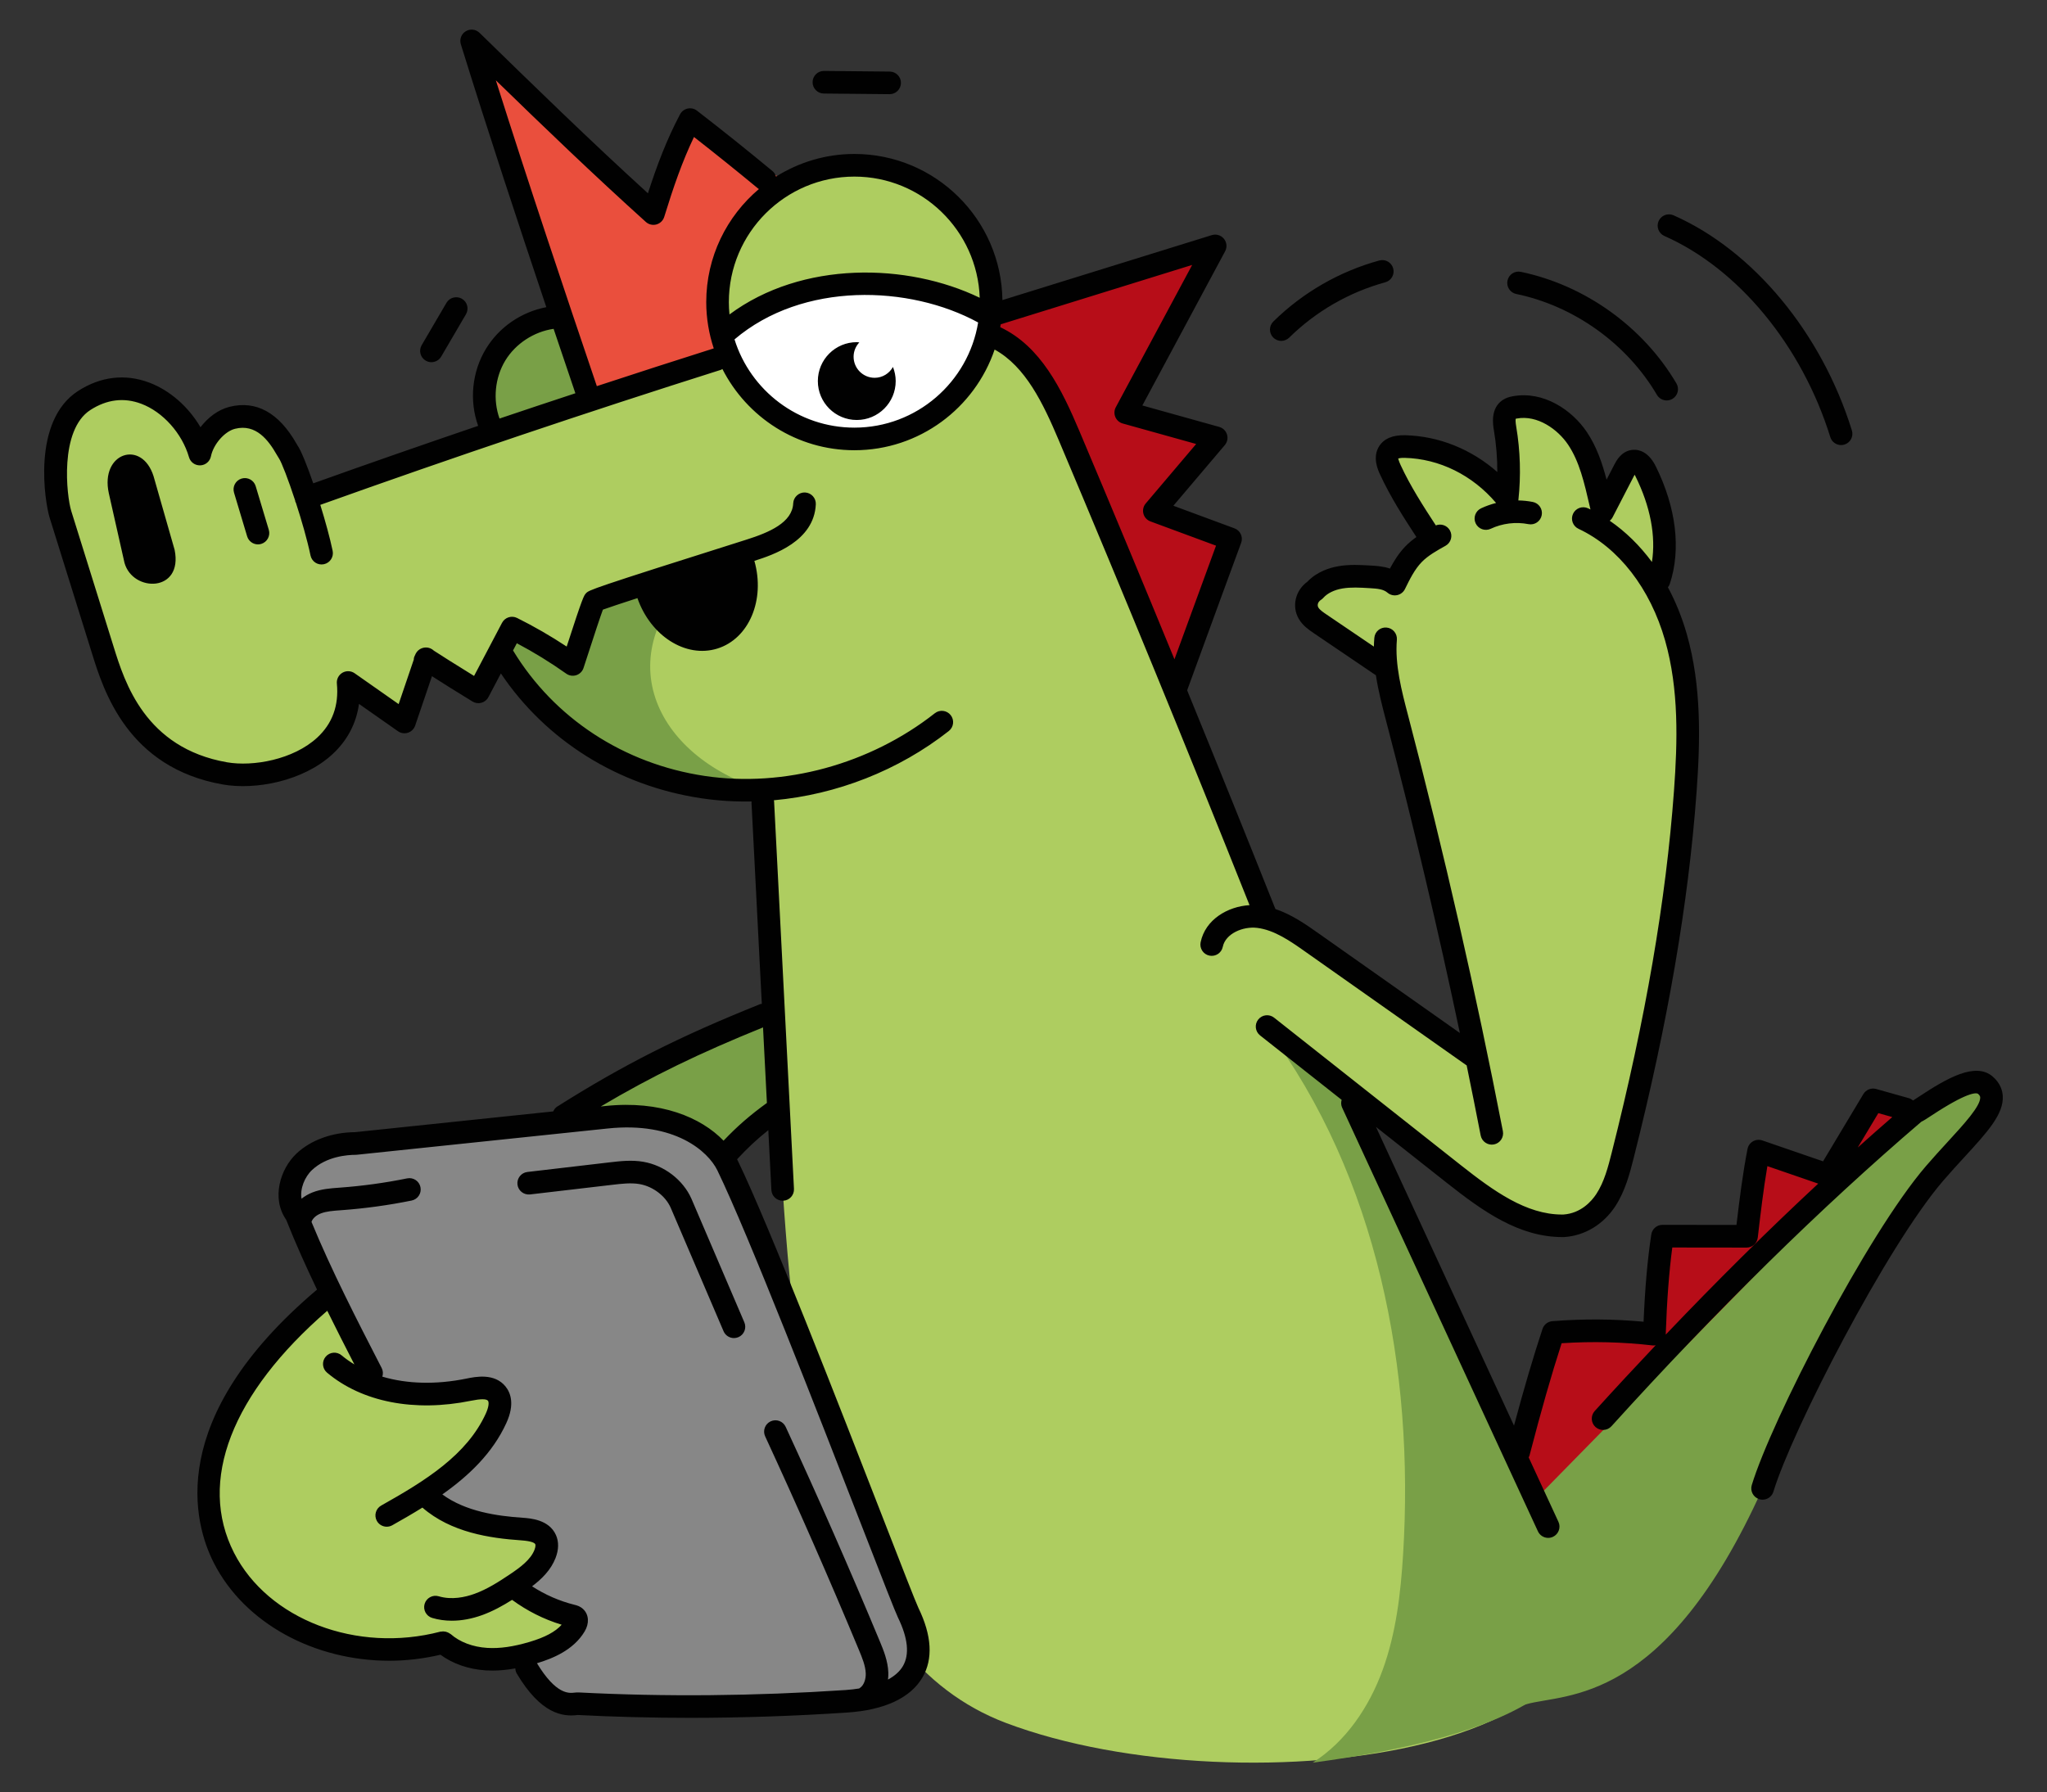 <?xml version="1.0" encoding="UTF-8"?>
<svg id="bq" data-name="handy" xmlns="http://www.w3.org/2000/svg" width="79.829mm" height="69.91mm" viewBox="0 0 226.286 198.169">
  <rect x="0" y="0" width="226.286" height="198.169" fill="#333333" stroke="none"/>
  <g id="bs" data-name="color">
    <g>
      <path d="M109.507,34.801l-33.223-21.573-4.051,10.383L52.14,4.527c4.033,12.998,8.493,26.29,12.992,39.568l44.376-9.293Z" style="fill: #ea4f3d;"/>
      <path d="M54.429,48.1c-1.021-2.544-1.019-6.8.485-9.123,1.503-2.323,4.182-3.939,7.053-4.254l3.165,9.372-10.703,4.005Z" style="fill: #79a047;"/>
      <path d="M211.75,122.932c.278.125,5.903-4.501,7.711-2.953,2.325,1.99-1.639,5.149-5.609,9.769-6.448,7.504-16.887,27.853-19.006,34.817-10.837,24.075-21.755,22.633-26.102,23.861-8.788,2.484-9.984-14.525-1.668-23.95,11.956-13.2,26.594-26.991,44.674-41.544Z" style="fill: #79a047;"/>
      <path d="M166.115,169.457c1.182-4.553,4.199-17.923,5.589-22.128,3.605-.283,7.234-.26,11.186.195.125-3.774.386-7.544.889-10.843l9.293.011,1.335-9.412,7.676,2.641,4.977-8.307,4.69,1.317-45.635,46.525Z" style="fill: #b70d18;"/>
      <path d="M153.215,109.928c-2.907-2.018-5.752-3.997-8.223-5.739-1.8-1.269-3.7-2.578-5.888-2.839s-4.717.929-5.16,3.087c-.914,3.95.787,7.078,6.126,9.064,6.879,5.435,13.759,10.87,20.638,16.305,3.584,2.832,7.568,5.806,12.135,5.73,2.061-.139,3.669-1.325,4.651-2.809.982-1.483,1.447-3.241,1.883-4.966,3.339-13.209,5.926-26.643,6.92-40.231.418-5.711.541-11.551-1.028-17.058-.523-1.834-1.258-3.634-2.199-5.309,1.047-3.932.586-9.54-1.158-13.054-.283-.571-.756-1.222-1.385-1.115-.468.079-.75.55-.968.972-.799,1.545-1.598,3.09-2.396,4.634-.718-3.063-1.253-5.844-2.774-8.12s-4.259-3.936-6.949-3.432c-.227.042-.456.102-.646.233-.626.433-.54,1.364-.413,2.115.429,2.552.506,5.163.229,7.735-2.871-3.568-7.034-5.648-11.288-5.756-.666-.017-1.442.069-1.802.63-.365.568-.111,1.316.172,1.929,1.06,2.293,2.834,5.659,4.299,8.021-.619.371-1.205.79-1.709,1.304-.92.938-1.514,2.14-2.093,3.319-.804-.681-1.785-.743-2.743-.799-1.083-.064-2.177-.127-3.246.054-1.07.18-2.128.629-2.849,1.44-.96.621-1.156,1.739-.69,2.532.293.499.788.84,1.267,1.165,2.173,1.473,5.095,3.566,7.356,5.12.241,1.828.719,3.641,1.188,5.429,3.244,12.376,6.161,24.837,8.747,37.367-3.081-2.16-6.585-4.586-10.003-6.959Z" style="fill: #aecd60;"/>
      <path d="M129.91,76.319l6.179-16.709c-.018-.005-.074-.021-.055-.016.055.016-8.428-3.117-8.428-3.117l6.839-8.066-10-2.791,9.888-18.425-24.826,7.607,20.403,41.518Z" style="fill: #b70d18;"/>
      <path d="M171.144,168.789c-7.214-15.615-24.05-52.078-31.264-67.694-7.044-17.719-14.278-35.363-21.7-52.927-1.063-2.514-3.195-7.822-8.461-11.014-7.934-4.81-17.715-1.694-30.398,2.545-20.988,7.014-36.091,12.239-45.449,15.44-.806-2.48-1.638-4.641-2.013-5.173-.341-.484-2.225-4.747-6.174-3.77-1.698.42-3.244,2.296-3.593,4.01-1.41-4.876-7.15-9.546-12.778-5.925-4.355,2.802-3.107,11.073-2.633,12.593,1.536,4.923,3.072,9.845,4.608,14.768,1.185,3.798,3.571,12.123,13.582,13.875,5.057.885,14.413-1.763,13.61-10.053l6.229,4.369,2.379-6.992c-.411-.161,5.796,3.664,5.796,3.664,0,0,1.258-2.39,2.31-4.388,4.757,8.002,13.326,13.546,22.536,14.917,2.188.326,4.402.42,6.605.298.523,14.408,1.179,29.146,2.184,44.183,1.655,24.773,5.333,51.671,24.685,58.986,26.089,9.86,77.739,3.321,59.937-21.713" style="fill: #aecd60;"/>
      <path d="M79.937,128.025c1.996-2.248,4.845-4.512,7.035-6.083l-.449-10.47c-7.866,3.158-19.164,8.9-24.252,11.937l17.666,4.616Z" style="fill: #79a047;"/>
      <path d="M58.198,184.402c-3.019-5.862-23.158-44.301-25.46-50.144-1.304-1.711-.66-4.345.911-5.815,1.571-1.469,3.794-2.005,5.662-2.008,9.252-.969,18.504-1.937,27.756-2.906,7.434-.778,11.928,2.39,13.347,5.313,4.969,10.232,18.99,47.438,19.982,49.48,3.141,6.467-.757,9.384-6.836,9.788-9.948.661-19.908.771-29.666.267-.559-.029-2.791.912-5.697-3.974Z" style="fill: #878787;"/>
      <path d="M30.418,148.803c1.714-1.934,3.76-3.899,6.169-5.879,0,0,3.804,7.189,5.591,10.567,3.077.851,6.478.804,9.635.16,1.079-.22,2.408-.422,3.1.435.602.745.327,1.851-.07,2.722-1.647,3.614-4.737,6.218-8.133,8.399,2.797,2.234,7.474,3.614,10.957,3.853,1.015.07,2.233.243,2.648,1.172.22.493.132,1.072-.064,1.574-.562,1.448-1.896,2.43-3.184,3.297-.187.126-.375.251-.565.375,1.866,1.431,4.457,2.619,6.714,3.176.142.035.292.072.397.175.236.23.113.629-.056.912-.964,1.617-2.831,2.449-4.636,2.986-1.667.496-3.404.828-5.139.72-1.736-.108-3.477-.685-4.783-1.834-17.785,4.656-36.711-12.356-18.581-32.809Z" style="fill: #aecd60;"/>
      <path d="M109.507,34.801c.042-.461.071-.925.071-1.397,0-8.355-6.773-15.128-15.128-15.128s-15.128,6.773-15.128,15.128c0,1.155.141,2.274.386,3.355,8.368-7.179,21.601-6.533,29.799-1.958Z" style="fill: #aecd60;"/>
      <path d="M145.111,194.892c3.675-2.332,6.236-6.146,7.728-10.235,1.492-4.089,1.999-8.469,2.268-12.813,1.264-20.38-2.834-41.711-15.036-58.084l10.048,7.855,23.926,51.055c5.867,13.317-7.398,19.345-28.935,22.222Z" style="fill: #79a047;"/>
      <path d="M56.602,69.447l-1.32,2.805c4.773,7.928,13.293,13.419,22.45,14.782,2.188.326,4.402.42,6.605.298-12.022-3.727-17.563-15.138-6.447-24.889l-12.198,4.013-2.353,6.863-6.737-3.873Z" style="fill: #79a047;"/>
      <path d="M79.565,36.831c1.554,6.702,7.549,11.702,14.724,11.702,7.821,0,14.254-5.935,15.045-13.547-8.707-4.507-21.604-4.124-29.768,1.846Z" style="fill: #fff;"/>
      <path d="M96.688,41.772c.874,0,1.626-.487,2.024-1.2.19.485.303,1.009.303,1.562,0,2.376-1.927,4.303-4.303,4.303s-4.303-1.927-4.303-4.303,1.927-4.303,4.303-4.303c.096,0,.187.022.281.028-.389.416-.632.971-.632,1.586,0,1.285,1.042,2.327,2.327,2.327ZM12.029,54.535l1.736,7.705c.928,3.28,6.493,3.274,5.539-1.444l-2.331-8.152c-1.305-4.098-5.921-2.584-4.944,1.891ZM26.708,52.913c-.661.199-1.036.896-.838,1.557l1.45,4.83c.163.542.659.891,1.196.891.119,0,.24-.017.36-.053.661-.199,1.036-.896.838-1.557l-1.45-4.83c-.199-.662-.896-1.036-1.557-.838ZM47.062,39.875c.198.116.415.171.63.171.43,0,.848-.221,1.08-.619l2.74-4.683c.349-.596.148-1.362-.448-1.71-.595-.347-1.362-.149-1.71.448l-2.74,4.683c-.349.596-.147,1.362.448,1.71ZM91.065,10.342l7.268.071h.012c.685,0,1.243-.552,1.25-1.238.007-.69-.548-1.255-1.238-1.262l-7.266-.071h-.013c-.685,0-1.243.552-1.25,1.238-.007.69.547,1.255,1.237,1.262ZM167.614,32.503c6.415,1.337,12.229,5.507,15.553,11.157.232.396.649.616,1.078.616.216,0,.434-.056.633-.172.595-.35.794-1.116.443-1.711-3.675-6.247-10.104-10.858-17.197-12.336-.684-.144-1.338.293-1.479.969-.141.676.293,1.338.969,1.479ZM71.112,128.454c-1.292-.221-2.575-.071-3.706.062l-9.107,1.066c-.686.081-1.176.701-1.096,1.387.08.686.7,1.167,1.387,1.097l9.107-1.066c1.011-.119,2.055-.241,2.994-.081,1.48.253,2.87,1.308,3.448,2.609l5.846,13.66c.203.475.665.759,1.15.759.164,0,.33-.033.491-.101.634-.272.929-1.006.657-1.641l-5.853-13.676c-.926-2.081-3.014-3.68-5.319-4.074ZM221.396,121.177c.121,2.011-1.713,4.007-4.25,6.771-.747.813-1.546,1.684-2.346,2.614-6.248,7.27-16.694,27.58-18.758,34.366-.164.539-.66.887-1.196.887-.12,0-.242-.018-.363-.055-.661-.201-1.033-.899-.833-1.56,2.171-7.137,12.708-27.651,19.254-35.268.818-.952,1.637-1.843,2.4-2.675,1.796-1.956,3.653-3.979,3.597-4.93-.004-.062-.012-.192-.253-.399-.247-.123-1.258-.139-5.135,2.416-.475.313-.827.545-1.126.688-11.088,9.484-22.61,20.808-34.247,33.661-.465.512-1.255.55-1.766.088-.512-.463-.551-1.254-.088-1.766,2.253-2.489,4.5-4.902,6.743-7.275-.094.011-.186.037-.282.026-3.376-.389-6.695-.472-10.116-.25-1.123,3.466-2.26,7.44-3.552,12.417-.02.075-.061.137-.092.205l3.292,7.126c.289.627.017,1.37-.61,1.659-.17.079-.349.116-.523.116-.473,0-.925-.269-1.136-.726l-21.644-46.846c-.13-.282-.132-.584-.054-.861l-9.017-7.124c-.541-.428-.634-1.214-.205-1.756.428-.542,1.214-.634,1.756-.206l20.638,16.305c3.645,2.879,7.244,5.462,11.189,5.462.05,0,.1,0,.15-.001,1.942-.132,3.111-1.466,3.63-2.249.896-1.353,1.33-3.068,1.713-4.582,3.748-14.827,6-27.917,6.885-40.016.398-5.445.554-11.229-.983-16.624-1.643-5.764-5.132-10.265-9.573-12.348-.625-.293-.894-1.038-.601-1.663.293-.625,1.036-.895,1.663-.601.088.042.175.083.262.126l-.075-.325c-.614-2.664-1.145-4.964-2.393-6.83-1.135-1.696-3.395-3.324-5.68-2.898-.052.01-.089.018-.117.025-.02.107-.03.353.06.888.448,2.668.529,5.386.239,8.076-.003.022-.006.044-.009.065.536.01,1.072.066,1.599.169.678.133,1.119.79.986,1.467-.133.677-.783,1.122-1.467.986-1.401-.274-2.882-.093-4.173.513-.624.292-1.369.023-1.662-.602s-.023-1.369.602-1.662c.532-.25,1.088-.446,1.657-.59-2.611-3.078-6.27-4.89-10.097-4.987-.485-.011-.677.056-.732.083.029.015.047.221.27.703,1.071,2.32,2.495,4.536,3.898,6.682.574-.231,1.246-.004,1.556.552.336.603.12,1.364-.483,1.7-.941.524-1.915,1.067-2.623,1.79-.789.805-1.336,1.918-1.864,2.995-.17.346-.489.594-.867.673-.374.078-.771-.021-1.063-.271-.457-.387-1.063-.449-2.008-.504-1.045-.062-2.032-.119-2.965.038-.911.154-1.665.522-2.122,1.037-.074.084-.161.159-.256.22-.376.244-.432.611-.292.849.157.266.547.53.892.764l5.246,3.557c.007-.32.022-.641.049-.963.058-.687.653-1.203,1.35-1.142.688.057,1.199.662,1.143,1.35-.23,2.761.52,5.626,1.246,8.396,3.978,15.178,7.495,30.611,10.473,45.939.131.678-.312,1.333-.989,1.465-.671.131-1.333-.311-1.466-.989-.501-2.583-1.018-5.167-1.55-7.753-.031-.019-.062-.039-.094-.06l-17.765-12.525c-1.588-1.12-3.388-2.39-5.314-2.619-1.552-.185-3.487.631-3.787,2.096-.139.676-.797,1.111-1.476.974-.677-.139-1.112-.799-.974-1.476.518-2.526,3.011-3.963,5.407-4.105-6.838-17.172-13.93-34.465-21.099-51.427-1.713-4.055-3.671-8.14-7.08-10.001-2.195,6.461-8.306,11.129-15.5,11.129-6.368,0-11.884-3.66-14.593-8.98-.055.027-.098.069-.158.088-14.782,4.677-29.674,9.701-44.292,14.932.561,1.81,1.067,3.656,1.365,5.084.141.676-.292,1.338-.968,1.479-.689.142-1.339-.293-1.479-.968-.361-1.728-.986-3.89-1.616-5.828-.019-.038-.046-.07-.061-.111-.016-.044-.009-.089-.02-.133-.757-2.305-1.504-4.245-1.79-4.661-.05-.07-.128-.201-.229-.377-.938-1.65-2.316-3.47-4.622-2.898-1.149.284-2.396,1.708-2.669,3.045-.114.564-.6.977-1.174,1-.593.021-1.092-.349-1.252-.902-.762-2.635-2.885-5.01-5.281-5.909-1.907-.715-3.798-.484-5.618.688-3.447,2.217-2.636,9.506-2.117,11.169l4.685,15.013c1.215,3.91,3.477,11.187,12.528,12.771,2.865.502,7.339-.286,9.982-2.733,1.672-1.548,2.401-3.556,2.168-5.967-.047-.486.193-.955.614-1.201.422-.245.947-.223,1.348.057l4.865,3.412,1.675-4.926c-.011-.202.086-.396.212-.648.289-.579.994-.837,1.595-.601.159.063.299.155.415.268.507.344,2.445,1.558,4.442,2.793l3.091-5.874c.317-.602,1.053-.839,1.664-.537,1.884.938,3.722,1.999,5.483,3.163,1.791-5.522,1.896-5.634,2.14-5.896.333-.353.432-.458,17.749-5.932,2.495-.789,5.059-1.882,5.153-4.016.031-.689.638-1.223,1.305-1.193.689.031,1.224.615,1.193,1.304-.184,4.099-4.733,5.603-6.792,6.255,1.22,4.302-.582,8.613-4.105,9.702-3.491,1.079-7.371-1.409-8.822-5.58-1.74.565-3.151,1.032-3.818,1.273-.252.684-.838,2.411-2.139,6.443-.122.379-.417.677-.795.802-.378.126-.793.064-1.117-.167-1.741-1.234-3.574-2.362-5.463-3.362l-.42.798c4.544,7.494,12.248,12.543,21.204,13.876,8.746,1.302,18.25-1.29,25.422-6.934.543-.427,1.329-.333,1.756.209.427.542.333,1.329-.209,1.755-5.552,4.369-12.413,7.034-19.335,7.657.019.085.028.175.028.266.022.498,2.169,42.277,2.19,42.699.036.689-.494,1.277-1.184,1.312-.022,0-.044.001-.065.001-.661,0-1.213-.518-1.247-1.186-.12-2.333-.233-4.53-.34-6.615-1.251.992-2.311,1.983-3.454,3.22.019.037.043.074.061.111,3.455,7.116,11.32,27.347,16.02,39.435,2.055,5.285,3.678,9.459,3.962,10.045,1.487,3.062,1.641,5.651.454,7.693-1.317,2.269-4.198,3.613-8.331,3.888-5.854.389-11.666.584-17.382.584-4.203,0-8.354-.105-12.432-.316l-.061.012c-1.574.18-3.978-.11-6.646-4.596-.106-.179-.147-.372-.159-.566-.885.157-1.726.242-2.524.242-.249,0-.495-.008-.737-.023-1.898-.119-3.652-.729-5.014-1.73-1.883.44-3.782.665-5.656.665-8.239,0-15.963-4.092-19.389-10.803-2.225-4.359-5.482-15.943,11.4-30.234-1.231-2.576-2.394-5.16-3.412-7.727-1.637-2.337-.694-5.6,1.163-7.335,1.575-1.473,3.922-2.326,6.447-2.345l21.914-2.295c.098-.211.234-.405.445-.538,7.377-4.652,13.449-7.719,22.403-11.314.068-.028.139-.024.209-.039-.881-17.167-1.08-21.073-1.125-21.971-.009-.058-.013-.118-.013-.179v-.098c0-.044.002-.088.007-.131-1.861.038-3.713-.078-5.537-.35-9.19-1.368-17.17-6.36-22.176-13.804l-1.379,2.62c-.161.307-.442.532-.776.624-.334.092-.691.041-.986-.142-2.053-1.266-3.488-2.15-4.477-2.798l-1.858,5.464c-.127.373-.422.664-.796.786-.371.123-.783.062-1.105-.165l-4.308-3.021c-.295,2.147-1.282,4.036-2.918,5.551-3.27,3.028-8.571,3.982-12.112,3.362-10.554-1.848-13.208-10.388-14.484-14.492l-4.684-15.01c-.512-1.643-2.024-10.687,3.151-14.016,2.483-1.598,5.198-1.92,7.849-.926,2.306.865,4.355,2.687,5.675,4.939.816-1.062,1.941-1.943,3.223-2.26,2.937-.727,5.435.645,7.396,4.088.047.082.082.147.109.189.394.559,1.057,2.205,1.739,4.187,6.037-2.16,12.123-4.278,18.228-6.357-.998-2.806-.684-5.978.866-8.524,1.461-2.402,3.922-4.074,6.671-4.597-3.142-9.361-6.436-19.357-9.45-29.069-.169-.546.054-1.138.542-1.437.485-.298,1.115-.229,1.525.171,5.976,5.831,12.141,11.847,18.614,17.743,1.029-3.181,2.091-5.969,3.552-8.732.173-.326.48-.559.841-.637.364-.078.738.008,1.029.233,2.812,2.173,5.627,4.426,8.368,6.696.193.16.303.371.373.593,2.516-1.575,5.478-2.502,8.659-2.502,8.957,0,16.247,7.229,16.367,16.156l23.147-7.182c.482-.15,1.011.007,1.335.398.322.392.377.939.137,1.387l-9.149,17.05,8.496,2.371c.41.115.734.43.859.837s.033.85-.242,1.175l-5.685,6.704,6.754,2.498c.631.233.964.924.754,1.563-.012.036-.025.07-.039.104-.231.596-3.611,9.845-5.947,16.243,3.296,8.06,6.558,16.135,9.757,24.182,1.811.608,3.39,1.717,4.72,2.655l15.672,11.05c-2.43-11.521-5.151-23.042-8.123-34.381-.448-1.708-.898-3.426-1.16-5.169l-6.876-4.662c-.507-.344-1.2-.814-1.643-1.565-.81-1.378-.392-3.152.942-4.116,1.058-1.115,2.46-1.553,3.466-1.722,1.211-.205,2.389-.136,3.527-.069.647.038,1.393.082,2.134.335.459-.86,1.003-1.733,1.737-2.483.37-.378.774-.708,1.19-1.005-1.436-2.196-2.891-4.469-4.022-6.92-.217-.47-.878-1.9-.09-3.128.536-.835,1.493-1.242,2.887-1.205,3.726.095,7.307,1.548,10.169,4.066.006-1.536-.119-3.071-.374-4.589-.111-.663-.407-2.423.937-3.351.389-.27.806-.374,1.125-.433,3.418-.64,6.59,1.53,8.219,3.966,1.062,1.587,1.676,3.364,2.171,5.251l.851-1.646c.222-.43.742-1.439,1.869-1.63.509-.086,1.783-.083,2.714,1.792,2.264,4.565,2.817,9.18,1.561,12.995-.049.146-.121.278-.212.391.856,1.596,1.562,3.336,2.09,5.19,1.644,5.77,1.487,11.816,1.073,17.491-.896,12.247-3.171,25.477-6.955,40.447-.411,1.623-.922,3.642-2.053,5.35-1.315,1.987-3.36,3.213-5.609,3.365-.069.001-.138.002-.207.002-4.799,0-8.785-2.836-12.787-5.998l-7.827-6.184,15.259,33.027c1.118-4.169,2.136-7.623,3.151-10.693.158-.478.587-.814,1.089-.854,3.423-.269,6.736-.25,10.084.06.157-3.757.438-6.925.853-9.65.093-.611.618-1.062,1.235-1.062h.002l8.179.01c.333-2.823.693-5.7,1.221-8.4.069-.354.289-.662.602-.843.313-.181.69-.217,1.031-.1l6.718,2.311,4.457-7.438c.289-.483.867-.712,1.41-.561l3.616,1.016c.18.051.334.143.467.256.162-.099.379-.244.657-.427,3.068-2.023,6.226-3.862,8.135-2.228.866.741,1.089,1.577,1.123,2.148ZM62.086,179.639c-1.991-.601-3.838-1.545-5.477-2.747-1.008.635-2.121,1.257-3.328,1.691-1.136.408-2.26.614-3.331.614-.754,0-1.482-.102-2.169-.306-.662-.197-1.038-.893-.842-1.555.198-.662.895-1.037,1.555-.842,1.45.432,2.943.095,3.941-.264,1.419-.51,2.721-1.349,3.934-2.164,1.139-.766,2.287-1.606,2.717-2.712.132-.341.117-.545.087-.612-.056-.125-.337-.348-1.592-.434-3.41-.234-7.718-.863-10.885-3.62-1.095.681-2.215,1.328-3.333,1.955-.193.108-.403.16-.61.16-.438,0-.862-.23-1.091-.639-.338-.602-.124-1.364.479-1.702,4.905-2.751,9.48-5.6,11.564-10.171.343-.751.362-1.262.236-1.418-.175-.216-.807-.215-1.878.003-6.251,1.276-12.049.142-15.91-3.109-.528-.444-.596-1.233-.151-1.761.443-.528,1.231-.597,1.761-.151.439.369.914.7,1.413,1.004-1.008-1.962-2.016-3.943-2.998-5.933-10.574,9.157-14.344,18.853-10.305,26.765,3.77,7.385,13.575,11.13,22.811,8.713.04-.01.078,0,.117-.006.086-.014.168-.018.255-.014.079.004.153.012.229.03.077.018.148.045.222.078.079.035.15.076.22.127.032.023.069.031.099.057,1.005.883,2.438,1.425,4.036,1.525,1.389.085,2.878-.127,4.705-.67,1.681-.501,2.821-1.11,3.521-1.89ZM79.292,129.388c-1.012-2.079-4.701-5.392-12.094-4.616l-27.756,2.906c-.042.004-.085.007-.128.007-.91.001-3.202.168-4.811,1.671-.824.771-1.355,2.08-1.171,3.182.357-.283.766-.524,1.224-.702.97-.375,1.979-.448,2.869-.513l.164-.012c2.484-.182,4.979-.525,7.419-1.022.678-.139,1.337.3,1.474.976.138.677-.299,1.337-.976,1.475-2.542.517-5.145.875-7.734,1.065l-.166.012c-.785.057-1.526.11-2.146.35-.526.204-.917.569-1.025.938,2.211,5.369,5.022,10.841,7.754,16.147.159.309.176.653.076.959,2.726.809,5.922.904,9.298.215,1.006-.207,3.102-.634,4.321.874.563.696,1.037,1.961.096,4.027-1.506,3.303-4.102,5.8-7.081,7.906,2.572,1.896,6.041,2.387,8.853,2.579.882.061,2.943.203,3.704,1.91.331.741.316,1.618-.04,2.536-.521,1.341-1.532,2.328-2.599,3.136,1.441.933,3.038,1.635,4.699,2.045.218.053.623.153.971.494.616.601.673,1.561.145,2.447-1.249,2.093-3.587,3.01-5.273,3.518,2.105,3.473,3.523,3.322,4.135,3.253.195-.021.354-.033.468-.024,9.526.492,19.458.402,29.518-.266.531-.035,1.025-.098,1.501-.172.016-.01.024-.027.041-.037.499-.295.702-1.029.682-1.625-.029-.856-.401-1.748-.761-2.611-3.281-7.888-6.767-15.83-10.359-23.604-.289-.627-.017-1.37.61-1.659.63-.291,1.37-.016,1.659.61,3.606,7.804,7.104,15.775,10.398,23.693.403.969.906,2.175.95,3.486.009.26-.008.514-.037.763.745-.406,1.309-.905,1.651-1.494.743-1.279.562-3.078-.54-5.346-.314-.646-1.603-3.953-4.044-10.231-4.686-12.052-12.527-32.225-15.938-39.249ZM84.35,113.597c-7.054,2.855-12.302,5.401-17.938,8.743l.526-.055c6.06-.637,10.564,1.256,13.048,3.837,1.504-1.588,2.917-2.813,4.792-4.173-.157-3.06-.3-5.831-.429-8.352ZM63.605,43.482c-.784-2.313-1.588-4.692-2.406-7.123-2.167.309-4.202,1.634-5.34,3.503-1.148,1.888-1.387,4.334-.639,6.415,2.792-.945,5.588-1.871,8.385-2.795ZM83.895,20.9c-.023-.016-.05-.021-.072-.039-2.331-1.93-4.717-3.848-7.106-5.714-1.298,2.706-2.272,5.531-3.29,8.833-.125.408-.45.723-.862.837-.41.113-.852.01-1.169-.277-5.754-5.187-11.251-10.473-16.582-15.661,3.666,11.594,7.63,23.383,11.164,33.815,4.311-1.416,8.622-2.813,12.924-4.174-.532-1.612-.83-3.328-.83-5.116,0-5.011,2.267-9.498,5.824-12.504ZM108.128,35.655c-7.584-4.144-19.39-4.545-26.931,1.871,1.76,5.646,7.035,9.756,13.253,9.756,6.884,0,12.598-5.044,13.678-11.627ZM108.303,32.922c-.257-7.428-6.364-13.396-13.854-13.396-7.652,0-13.878,6.226-13.878,13.878,0,.46.025.915.069,1.364,8.026-5.963,19.661-5.713,27.662-1.846ZM129.831,72.896l4.595-12.564-7.253-2.683c-.383-.142-.672-.46-.775-.855s-.008-.815.256-1.126l5.577-6.578-8.121-2.266c-.365-.102-.665-.365-.813-.714-.149-.349-.132-.747.048-1.082l8.444-15.736-21.166,6.567c-.016.105-.031.212-.049.317,4.471,2.109,6.782,6.829,8.757,11.504,3.526,8.342,7.031,16.767,10.5,25.215ZM180.794,52.664c-.033-.066-.064-.125-.095-.176-.009.016-.018.033-.026.051l-2.397,4.636c-.082.159-.194.294-.328.401,1.75,1.201,3.322,2.743,4.665,4.561.452-2.854-.172-6.153-1.818-9.472ZM200.995,130.87l-5.62-1.934c-.438,2.559-.755,5.269-1.062,7.902-.073.63-.607,1.105-1.241,1.105h-.002l-8.206-.01c-.358,2.703-.602,5.937-.725,9.632,5.675-5.96,11.304-11.534,16.856-16.696ZM209.183,123.51l-1.542-.433-2.278,3.802c1.279-1.147,2.552-2.268,3.82-3.369ZM183.991,26.091c8.174,3.608,15.201,12.131,18.34,22.24.166.536.66.88,1.193.88.122,0,.247-.019.371-.057.659-.205,1.027-.905.822-1.564-3.347-10.78-10.901-19.894-19.717-23.786-.634-.279-1.371.008-1.648.639-.278.631.007,1.37.639,1.648ZM141.638,37.69c.316,0,.634-.12.877-.359,2.953-2.907,6.626-5.023,10.622-6.119.665-.183,1.057-.871.874-1.536-.183-.666-.869-1.058-1.536-.875-4.406,1.209-8.457,3.542-11.714,6.749-.492.484-.498,1.276-.014,1.768.244.249.567.373.891.373Z" style="fill: #010101;"/>
    </g>
  </g>
</svg>